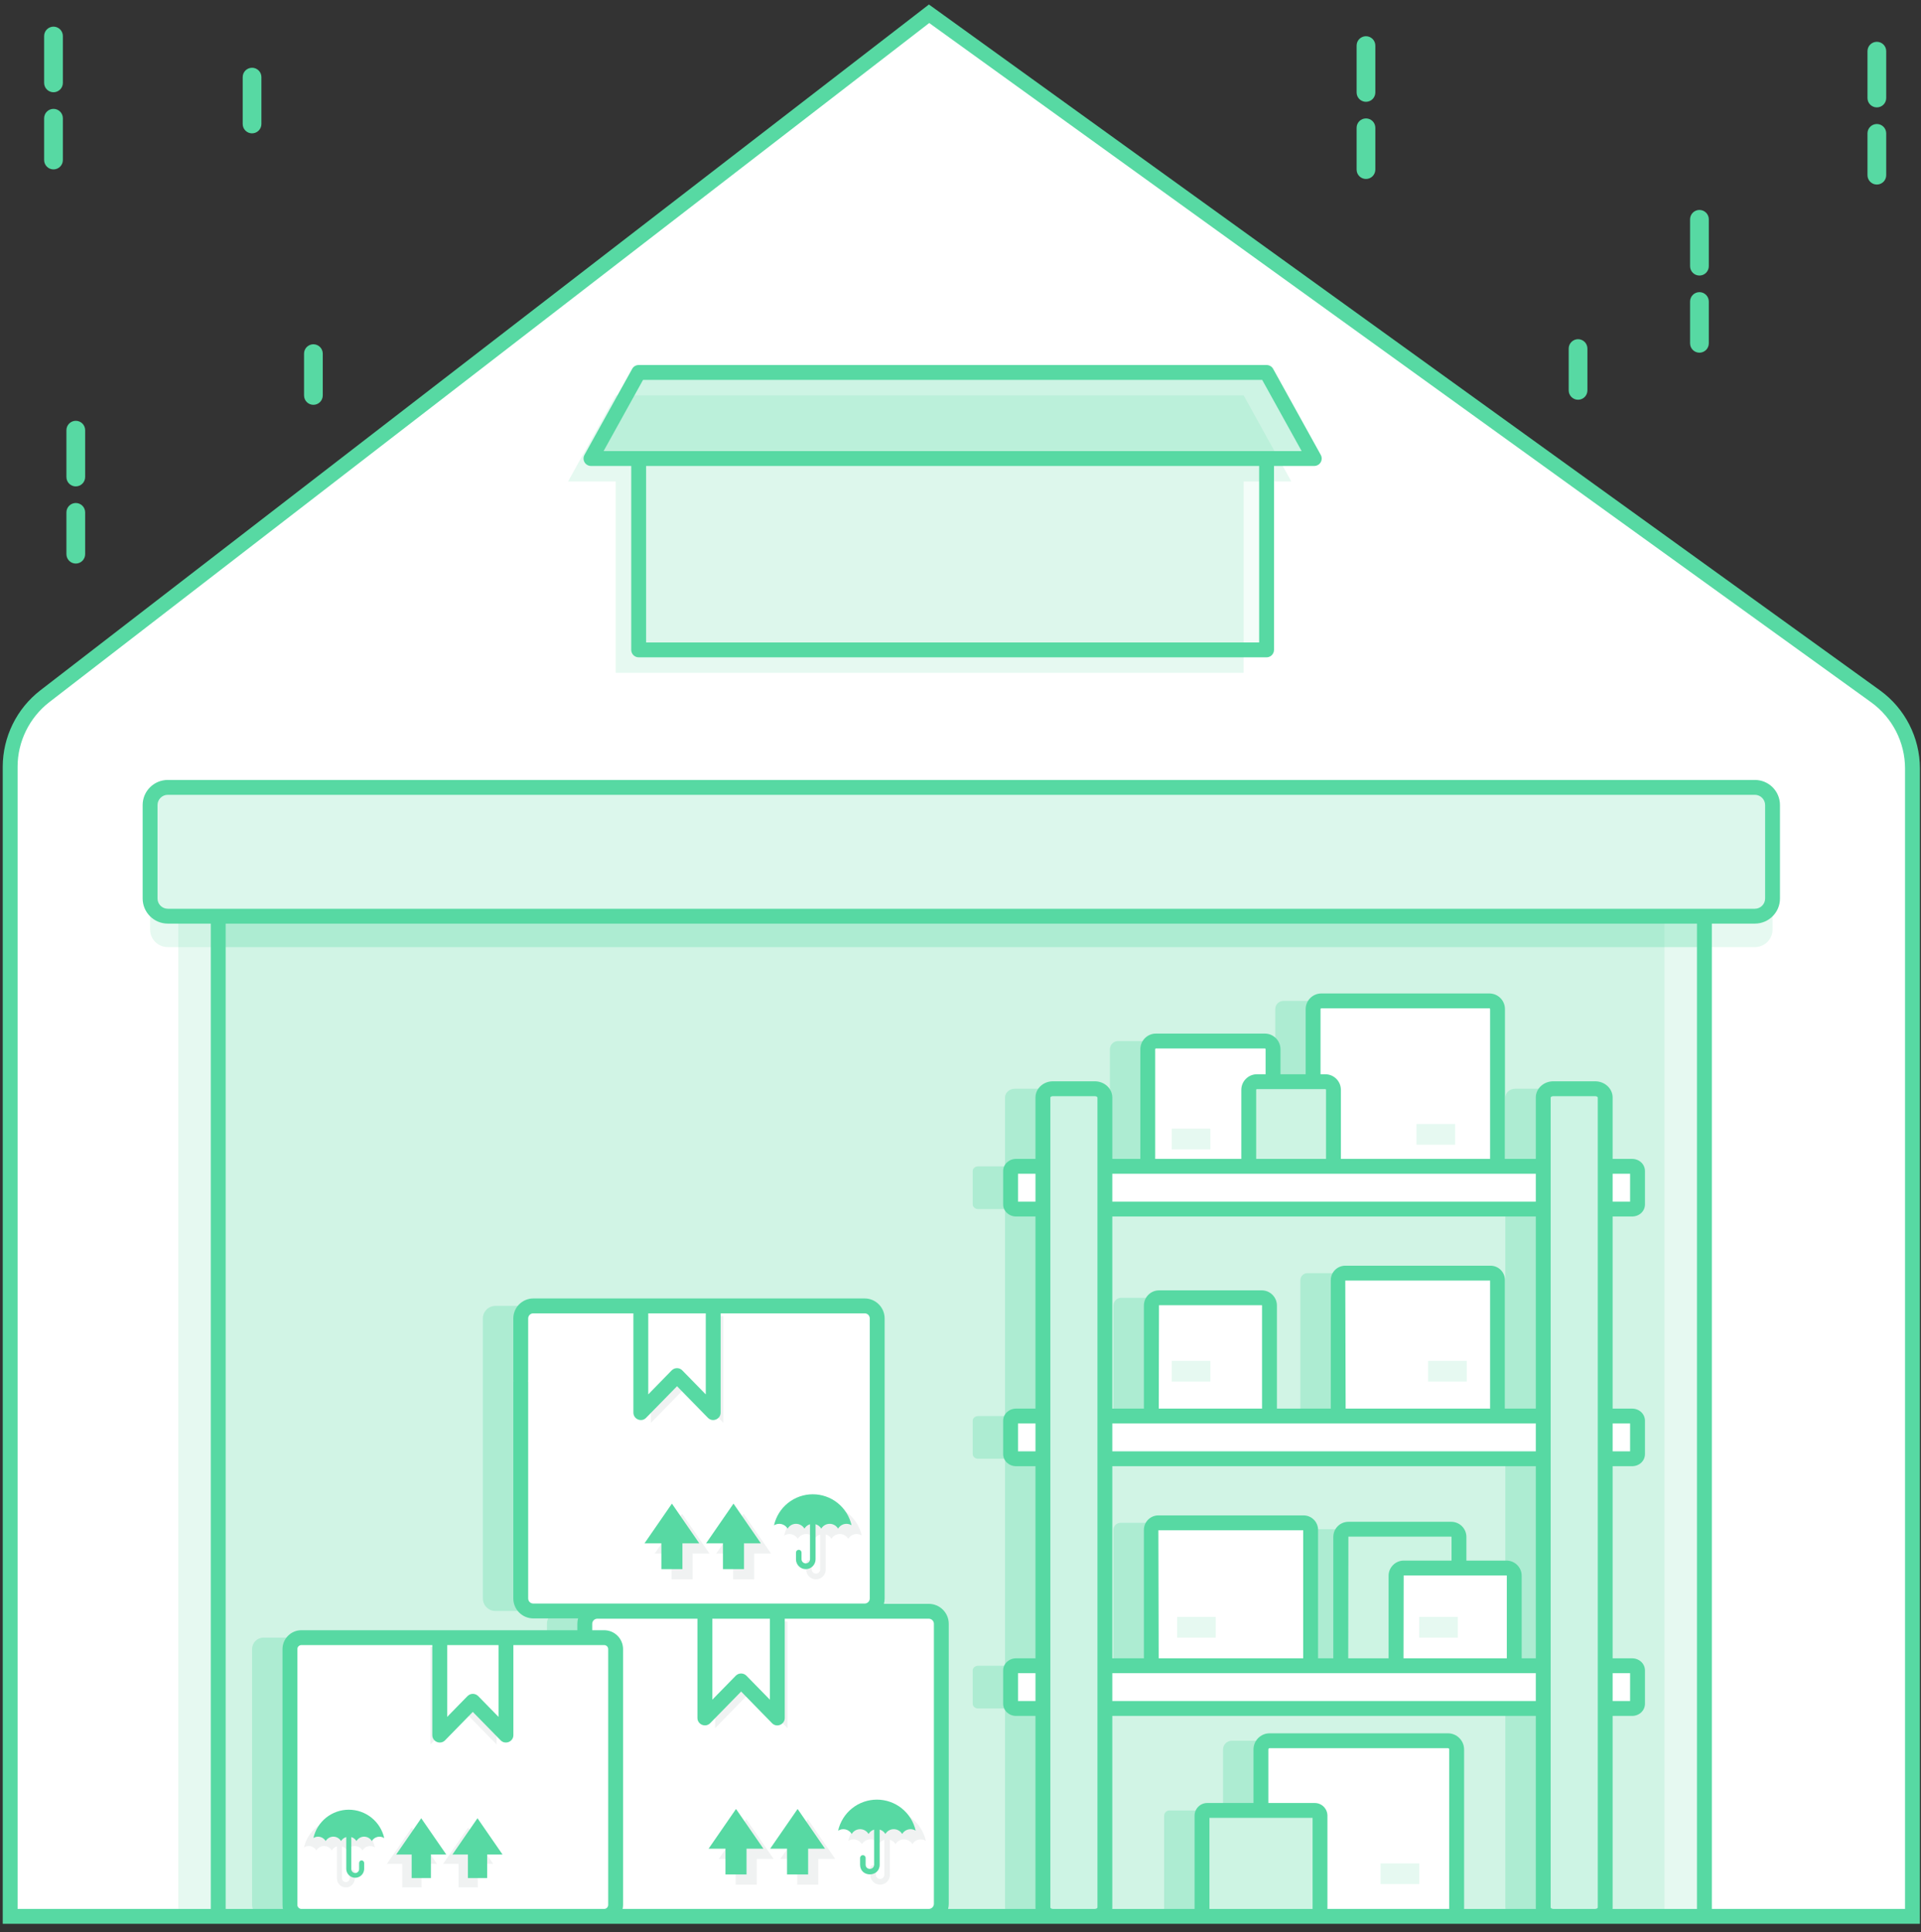 <?xml version="1.0" encoding="UTF-8"?>
<svg xmlns="http://www.w3.org/2000/svg" width="177" height="178" viewBox="0 0 177 178" fill="none">
  <rect x="0" y="0" width="177" height="178" fill="#333333" stroke="none"/>
  <path d="M176.215 70.797V176.548H0.938V70.63C0.938 68.092 2.114 65.697 4.124 64.146L85.601 1.266L172.815 64.153C173.867 64.912 174.724 65.91 175.315 67.065C175.907 68.22 176.215 69.499 176.215 70.796V70.797Z" fill="white"></path>
  <path d="M16.428 78.016H153.363V176.548H16.428V78.016ZM118.982 44.357H114.587V61.988H56.731V44.357H52.343L56.731 36.422H114.587L118.982 44.357Z" fill="#57D9A3" fill-opacity="0.15"></path>
  <path d="M163.323 77.023V85.636C163.323 86.533 162.59 87.259 161.693 87.259H157.044V78.016H20.109V87.259H15.46C14.563 87.259 13.83 86.533 13.83 85.636V77.023C13.83 76.591 14.002 76.177 14.307 75.871C14.613 75.565 15.027 75.394 15.46 75.394H161.693C162.125 75.394 162.54 75.565 162.845 75.871C163.151 76.177 163.323 76.591 163.323 77.023Z" fill="#57D9A3" fill-opacity="0.15"></path>
  <path d="M20.109 78.016H157.045V176.548H20.109V78.016Z" fill="#57D9A3" fill-opacity="0.15"></path>
  <path d="M20.109 78.016H157.045V87.259H20.109V78.016ZM146.887 111.39C147.17 111.39 147.391 111.202 147.391 110.961V107.883C147.391 107.643 147.17 107.454 146.887 107.454H144.413V101.114C144.413 100.664 144 100.301 143.492 100.301H139.625C139.117 100.301 138.704 100.665 138.704 101.114V107.454H134.494V92.965C134.494 92.549 134.156 92.211 133.74 92.211H118.257C117.84 92.211 117.502 92.549 117.502 92.965V99.65H113.808V96.665C113.808 96.25 113.47 95.911 113.054 95.911H103.014C102.815 95.913 102.624 95.993 102.484 96.134C102.344 96.275 102.266 96.466 102.266 96.665V107.454H98.312V101.114C98.312 100.664 97.899 100.301 97.391 100.301H93.523C93.015 100.301 92.602 100.665 92.602 101.114V107.454H90.129C89.854 107.454 89.625 107.643 89.625 107.883V110.961C89.625 111.201 89.854 111.39 90.129 111.39H92.602V130.458H90.129C89.854 130.458 89.625 130.647 89.625 130.887V133.965C89.625 134.206 89.854 134.394 90.129 134.394H92.602V153.463H90.129C89.854 153.463 89.625 153.651 89.625 153.892V156.97C89.625 157.21 89.854 157.399 90.129 157.399H92.602V175.735C92.602 176.184 93.015 176.548 93.523 176.548H97.391C97.899 176.548 98.312 176.184 98.312 175.735V157.399H138.704V175.735C138.704 176.184 139.117 176.548 139.625 176.548H143.492C144 176.548 144.413 176.184 144.413 175.735V157.399H146.887C147.17 157.399 147.391 157.21 147.391 156.97V153.892C147.391 153.651 147.17 153.463 146.887 153.463H144.413V134.394H146.887C147.17 134.394 147.391 134.206 147.391 133.965V130.887C147.391 130.647 147.17 130.458 146.887 130.458H144.413V111.39H146.887ZM138.704 153.463H136.035V145.171C136.035 144.982 135.96 144.801 135.826 144.668C135.693 144.534 135.512 144.459 135.323 144.459H130.941V141.594C130.941 141.406 130.866 141.224 130.732 141.091C130.599 140.957 130.418 140.882 130.229 140.882H120.754C120.367 140.882 120.049 141.202 120.049 141.594V153.463H117.271V140.945C117.27 140.773 117.201 140.607 117.079 140.485C116.957 140.363 116.791 140.294 116.619 140.294H103.242C103.069 140.294 102.903 140.363 102.781 140.485C102.659 140.607 102.59 140.773 102.59 140.945V153.463H98.311V134.394H138.704L138.704 153.463ZM138.704 130.458H134.494V117.942C134.494 117.769 134.425 117.603 134.303 117.481C134.181 117.359 134.015 117.29 133.843 117.29H120.467C120.294 117.29 120.128 117.359 120.006 117.481C119.884 117.603 119.815 117.769 119.815 117.942V130.458H113.483V120.277C113.483 120.088 113.408 119.908 113.274 119.774C113.141 119.641 112.96 119.566 112.772 119.566H103.296C102.909 119.566 102.591 119.885 102.591 120.278V130.459H98.312V111.391H138.704V130.458Z" fill="#57D9A3" fill-opacity="0.3"></path>
  <path d="M129.924 160.372H113.493C113.281 160.372 113.077 160.456 112.927 160.606C112.776 160.757 112.692 160.96 112.692 161.173V166.794H107.747C107.619 166.794 107.497 166.845 107.406 166.936C107.316 167.026 107.265 167.149 107.265 167.277V176.549H130.725V161.173C130.725 160.96 130.641 160.757 130.49 160.606C130.34 160.456 130.136 160.372 129.924 160.372ZM82.092 148.44H51.556C51.404 148.44 51.253 148.469 51.112 148.528C50.972 148.586 50.844 148.671 50.737 148.778C50.629 148.886 50.544 149.013 50.486 149.154C50.427 149.294 50.397 149.445 50.397 149.597V150.87H24.281C23.701 150.87 23.227 151.343 23.227 151.928V175.489C23.227 176.075 23.701 176.547 24.281 176.547H82.092C82.398 176.547 82.692 176.424 82.908 176.207C83.124 175.99 83.246 175.697 83.246 175.39V149.597C83.246 149.29 83.125 148.996 82.908 148.779C82.692 148.562 82.398 148.44 82.091 148.439L82.092 148.44ZM45.648 148.416H76.185C76.492 148.415 76.785 148.293 77.002 148.076C77.218 147.859 77.34 147.565 77.34 147.259V121.466C77.34 121.16 77.219 120.866 77.002 120.649C76.786 120.432 76.492 120.31 76.186 120.309H45.649C45.497 120.309 45.346 120.339 45.206 120.397C45.065 120.455 44.938 120.54 44.83 120.648C44.722 120.755 44.637 120.883 44.579 121.023C44.521 121.164 44.491 121.314 44.491 121.466V147.258C44.491 147.899 45.011 148.416 45.648 148.416Z" fill="#57D9A3" fill-opacity="0.3"></path>
  <path d="M163.323 74.168V82.781C163.323 83.678 162.59 84.404 161.693 84.404H15.46C14.563 84.404 13.83 83.678 13.83 82.781V74.168C13.83 73.736 14.002 73.321 14.307 73.016C14.613 72.71 15.027 72.538 15.46 72.538H161.693C162.125 72.538 162.54 72.71 162.845 73.016C163.151 73.321 163.323 73.736 163.323 74.168Z" fill="#DCF7EC"></path>
  <path d="M58.848 42.242H116.703V59.872H58.848V42.242Z" fill="#57D9A3" fill-opacity="0.07"></path>
  <path d="M121.096 42.242L116.702 34.311H58.847L54.453 42.242H121.096Z" fill="#57D9A3" fill-opacity="0.3"></path>
  <path d="M150.88 107.883V110.961C150.88 111.201 150.658 111.39 150.376 111.39H93.618C93.343 111.39 93.113 111.202 93.113 110.961V107.883C93.113 107.643 93.343 107.454 93.618 107.454H150.376C150.658 107.454 150.88 107.643 150.88 107.883ZM150.88 130.888V133.965C150.88 134.206 150.658 134.394 150.376 134.394H93.618C93.343 134.394 93.113 134.206 93.113 133.965V130.888C93.113 130.647 93.343 130.458 93.618 130.458H150.376C150.658 130.458 150.88 130.647 150.88 130.888ZM150.88 153.892V156.97C150.88 157.21 150.658 157.399 150.376 157.399H93.618C93.343 157.399 93.113 157.21 93.113 156.97V153.892C93.113 153.651 93.343 153.463 93.618 153.463H150.376C150.658 153.463 150.88 153.651 150.88 153.892Z" fill="white"></path>
  <path d="M150.88 107.883V110.961C150.88 111.201 150.658 111.39 150.376 111.39H93.618C93.343 111.39 93.113 111.202 93.113 110.961V107.883C93.113 107.643 93.343 107.454 93.618 107.454H150.376C150.658 107.454 150.88 107.643 150.88 107.883ZM150.88 130.888V133.965C150.88 134.206 150.658 134.394 150.376 134.394H93.618C93.343 134.394 93.113 134.206 93.113 133.965V130.888C93.113 130.647 93.343 130.458 93.618 130.458H150.376C150.658 130.458 150.88 130.647 150.88 130.888ZM150.88 153.892V156.97C150.88 157.21 150.658 157.399 150.376 157.399H93.618C93.343 157.399 93.113 157.21 93.113 156.97V153.892C93.113 153.651 93.343 153.463 93.618 153.463H150.376C150.658 153.463 150.88 153.651 150.88 153.892Z" fill="white"></path>
  <path d="M101.799 101.114V175.735C101.799 176.184 101.387 176.548 100.878 176.548H97.011C96.502 176.548 96.09 176.184 96.09 175.735V101.114C96.09 100.665 96.502 100.301 97.011 100.301H100.878C101.387 100.301 101.799 100.665 101.799 101.114ZM147.9 101.114V175.735C147.9 176.184 147.488 176.548 146.98 176.548H143.112C142.604 176.548 142.191 176.184 142.191 175.735V101.114C142.191 100.665 142.604 100.301 143.112 100.301H146.98C147.488 100.301 147.9 100.665 147.9 101.114Z" fill="white"></path>
  <path d="M101.799 101.114V175.735C101.799 176.184 101.387 176.548 100.878 176.548H97.011C96.502 176.548 96.09 176.184 96.09 175.735V101.114C96.09 100.665 96.502 100.301 97.011 100.301H100.878C101.387 100.301 101.799 100.665 101.799 101.114ZM147.9 101.114V175.735C147.9 176.184 147.488 176.548 146.98 176.548H143.112C142.604 176.548 142.191 176.184 142.191 175.735V101.114C142.191 100.665 142.604 100.301 143.112 100.301H146.98C147.488 100.301 147.9 100.665 147.9 101.114Z" fill="#57D9A3" fill-opacity="0.3"></path>
  <path d="M117.296 96.665V107.454H105.752V96.665C105.752 96.466 105.83 96.275 105.97 96.134C106.11 95.993 106.301 95.913 106.5 95.911H116.54C116.957 95.911 117.296 96.249 117.296 96.665ZM116.97 120.278V130.459H106.077V120.278C106.077 119.885 106.397 119.566 106.784 119.566H116.258C116.651 119.566 116.97 119.885 116.97 120.278Z" fill="white"></path>
  <path d="M134.432 141.594V153.463H123.539V141.594C123.539 141.202 123.859 140.882 124.245 140.882H133.721C134.113 140.882 134.432 141.202 134.432 141.594Z" fill="#CDF4E3"></path>
  <path d="M137.982 92.965V107.454H120.99V92.965C120.99 92.549 121.328 92.211 121.744 92.211H137.228C137.644 92.211 137.982 92.549 137.982 92.965ZM137.982 117.942V130.458H123.303V117.942C123.303 117.582 123.594 117.29 123.954 117.29H137.33C137.69 117.29 137.982 117.582 137.982 117.942ZM120.758 140.945V153.463H106.078V140.945C106.078 140.586 106.37 140.294 106.73 140.294H120.106C120.466 140.294 120.758 140.586 120.758 140.945ZM134.212 161.173V176.548H116.18V161.173C116.18 160.731 116.539 160.372 116.981 160.372H133.412C133.853 160.372 134.213 160.731 134.213 161.173H134.212Z" fill="white"></path>
  <path d="M122.864 100.405V107.454H115.061V100.405C115.061 99.989 115.399 99.65 115.815 99.65H122.11C122.526 99.65 122.864 99.989 122.864 100.405Z" fill="#CDF4E3"></path>
  <path d="M139.524 145.171V153.463H128.631V145.171C128.631 144.779 128.951 144.459 129.337 144.459H138.813C139.204 144.459 139.524 144.778 139.524 145.171Z" fill="white"></path>
  <path d="M121.628 167.277V176.548H110.754V167.277C110.754 167.01 110.97 166.794 111.237 166.794H121.145C121.412 166.794 121.628 167.01 121.628 167.276V167.277Z" fill="#CDF4E3"></path>
  <path d="M108.457 148.962H112.02V150.87H108.457V148.962ZM130.763 148.962H134.325V150.87H130.763V148.962ZM107.961 125.374H111.523V127.282H107.961V125.374ZM131.582 125.374H135.145V127.282H131.582V125.374ZM130.513 103.552H134.075V105.46H130.513V103.552ZM107.961 103.98H111.523V105.888H107.961V103.98ZM127.2 171.671H130.763V173.578H127.2V171.671Z" fill="#57D9A3" fill-opacity="0.15"></path>
  <path d="M53.883 149.597V175.389C53.883 176.03 54.403 176.547 55.04 176.547H85.577C85.884 176.546 86.177 176.424 86.394 176.207C86.611 175.99 86.732 175.696 86.732 175.389V149.598C86.732 149.291 86.611 148.997 86.394 148.78C86.178 148.563 85.884 148.44 85.577 148.44H55.041C54.889 148.44 54.738 148.47 54.598 148.528C54.457 148.586 54.33 148.671 54.222 148.778C54.114 148.886 54.029 149.014 53.971 149.154C53.913 149.294 53.883 149.445 53.883 149.597Z" fill="white"></path>
  <path d="M72.559 149.381V159.213L69.224 155.801L65.889 159.213V149.381H72.559ZM78.164 169.598C78.265 169.533 78.379 169.49 78.497 169.47C78.616 169.451 78.737 169.455 78.854 169.484C78.971 169.512 79.081 169.563 79.178 169.635C79.275 169.707 79.356 169.797 79.416 169.901C79.573 169.635 79.862 169.459 80.19 169.459C80.519 169.459 80.808 169.635 80.967 169.9C81.08 169.705 81.264 169.561 81.48 169.496V172.73C81.476 172.831 81.433 172.926 81.36 172.996C81.287 173.066 81.19 173.105 81.089 173.105C80.988 173.105 80.891 173.066 80.818 172.996C80.745 172.926 80.702 172.831 80.698 172.73V172.106C80.699 172.072 80.694 172.037 80.682 172.005C80.67 171.972 80.652 171.942 80.628 171.917C80.604 171.892 80.575 171.872 80.543 171.858C80.511 171.845 80.477 171.838 80.442 171.838C80.408 171.838 80.374 171.845 80.342 171.858C80.31 171.872 80.281 171.892 80.257 171.917C80.234 171.942 80.215 171.972 80.203 172.005C80.191 172.037 80.186 172.072 80.188 172.106V172.729C80.188 172.969 80.282 173.198 80.452 173.367C80.621 173.536 80.85 173.631 81.09 173.631C81.329 173.631 81.558 173.536 81.727 173.367C81.897 173.198 81.992 172.969 81.992 172.729V169.496C82.214 169.56 82.402 169.705 82.517 169.9C82.595 169.766 82.708 169.654 82.843 169.576C82.978 169.499 83.132 169.458 83.288 169.459C83.62 169.459 83.909 169.635 84.065 169.9C84.125 169.798 84.205 169.708 84.301 169.637C84.396 169.565 84.505 169.514 84.62 169.485C84.736 169.456 84.856 169.45 84.974 169.468C85.091 169.486 85.204 169.527 85.306 169.589C85.124 168.779 84.671 168.055 84.022 167.537C83.374 167.018 82.568 166.736 81.738 166.736C80.905 166.736 80.098 167.019 79.448 167.539C78.798 168.059 78.345 168.785 78.164 169.598ZM73.457 173.63H75.398V171.256H76.953L74.429 167.597L71.903 171.256H73.457V173.63ZM67.783 173.63H69.725V171.256H71.279L68.755 167.597L66.229 171.256H67.783V173.63Z" fill="#F0F2F2"></path>
  <path d="M71.62 148.441V158.272L68.285 154.861L64.95 158.272V148.441H71.62ZM47.978 121.466V147.258C47.978 147.899 48.498 148.416 49.136 148.416H79.673C79.979 148.415 80.273 148.293 80.49 148.076C80.706 147.859 80.828 147.565 80.828 147.259V121.466C80.828 121.16 80.706 120.866 80.49 120.649C80.273 120.432 79.979 120.31 79.673 120.309H49.136C48.984 120.309 48.834 120.339 48.693 120.397C48.553 120.455 48.425 120.54 48.318 120.648C48.21 120.755 48.125 120.883 48.067 121.023C48.008 121.164 47.978 121.314 47.978 121.466Z" fill="white"></path>
  <path d="M66.651 121.25V131.081L63.316 127.67L59.98 131.081V121.25H66.651ZM72.255 141.466C72.357 141.402 72.471 141.359 72.589 141.339C72.708 141.319 72.829 141.324 72.946 141.352C73.063 141.38 73.173 141.432 73.27 141.504C73.366 141.575 73.447 141.666 73.508 141.77C73.664 141.504 73.953 141.328 74.282 141.328C74.611 141.328 74.9 141.504 75.058 141.77C75.172 141.575 75.356 141.43 75.572 141.366V144.599C75.568 144.7 75.525 144.795 75.452 144.865C75.379 144.935 75.282 144.974 75.181 144.974C75.08 144.974 74.983 144.935 74.91 144.865C74.837 144.795 74.794 144.7 74.789 144.599V143.975C74.789 143.907 74.763 143.842 74.715 143.795C74.667 143.747 74.602 143.72 74.534 143.72C74.467 143.72 74.402 143.747 74.354 143.795C74.306 143.842 74.279 143.907 74.279 143.975V144.598C74.279 144.837 74.374 145.067 74.543 145.236C74.713 145.405 74.942 145.5 75.181 145.5C75.421 145.5 75.65 145.405 75.819 145.236C75.988 145.067 76.083 144.837 76.083 144.598V141.365C76.306 141.429 76.493 141.573 76.609 141.769C76.687 141.634 76.8 141.523 76.935 141.445C77.07 141.368 77.224 141.327 77.379 141.327C77.712 141.327 78.001 141.504 78.156 141.77C78.216 141.667 78.296 141.577 78.392 141.506C78.487 141.434 78.596 141.382 78.712 141.353C78.827 141.324 78.947 141.318 79.065 141.336C79.183 141.354 79.296 141.395 79.398 141.457C79.215 140.647 78.763 139.924 78.114 139.405C77.465 138.887 76.66 138.605 75.829 138.605C74.997 138.604 74.189 138.888 73.54 139.408C72.89 139.928 72.437 140.654 72.255 141.466ZM67.549 145.499H69.49V143.125H71.045L68.521 139.466L65.995 143.125H67.549V145.499ZM61.875 145.499H63.816V143.125H65.371L62.847 139.466L60.321 143.125H61.875V145.499Z" fill="#F0F2F2"></path>
  <path d="M65.713 120.309V130.14L62.377 126.73L59.042 130.14V120.309H65.713ZM56.722 151.928V175.489C56.722 176.075 56.247 176.547 55.664 176.547H27.767C27.187 176.547 26.713 176.075 26.713 175.489V151.928C26.713 151.342 27.187 150.87 27.767 150.87H55.664C56.247 150.87 56.722 151.343 56.722 151.928Z" fill="white"></path>
  <path d="M39.66 151.73V160.711L42.707 157.595L45.754 160.711V151.73H39.66ZM34.541 170.199C34.448 170.14 34.344 170.1 34.236 170.083C34.127 170.065 34.016 170.069 33.909 170.095C33.803 170.121 33.702 170.168 33.614 170.233C33.526 170.299 33.451 170.381 33.396 170.476C33.324 170.353 33.22 170.251 33.096 170.18C32.972 170.109 32.832 170.072 32.689 170.072C32.388 170.072 32.125 170.233 31.98 170.476C31.876 170.297 31.708 170.165 31.51 170.106V173.06C31.516 173.151 31.556 173.237 31.622 173.299C31.689 173.361 31.776 173.396 31.868 173.396C31.959 173.396 32.047 173.361 32.113 173.299C32.179 173.237 32.219 173.151 32.225 173.06V172.491C32.225 172.429 32.25 172.369 32.293 172.325C32.337 172.282 32.397 172.257 32.459 172.257C32.52 172.257 32.58 172.282 32.624 172.325C32.667 172.369 32.692 172.429 32.692 172.491V173.06C32.692 173.279 32.605 173.488 32.451 173.643C32.296 173.797 32.087 173.884 31.868 173.884C31.649 173.884 31.44 173.797 31.285 173.643C31.131 173.488 31.044 173.279 31.044 173.06V170.106C30.842 170.163 30.67 170.295 30.563 170.476C30.492 170.352 30.389 170.25 30.265 170.179C30.142 170.109 30.002 170.071 29.86 170.072C29.556 170.072 29.293 170.233 29.15 170.476C29.095 170.382 29.022 170.3 28.934 170.235C28.847 170.169 28.748 170.122 28.642 170.096C28.537 170.069 28.427 170.064 28.32 170.08C28.212 170.097 28.109 170.134 28.016 170.191C28.182 169.451 28.596 168.79 29.189 168.316C29.781 167.842 30.517 167.585 31.275 167.585C32.871 167.585 34.209 168.701 34.541 170.198V170.199ZM38.84 173.882H37.067V171.714H35.647L37.952 168.372L40.26 171.714H38.84V173.882ZM44.023 173.882H42.25V171.714H40.83L43.135 168.372L45.443 171.714H44.023V173.882Z" fill="#F0F2F2"></path>
  <path d="M40.523 150.87V159.852L43.57 156.736L46.617 159.852V150.87H40.523Z" fill="white"></path>
  <path d="M173.215 63.598L86.001 0.71L85.59 0.416L3.71 63.605C2.637 64.436 1.768 65.5 1.169 66.718C0.57 67.935 0.256 69.273 0.252 70.63V177.234H176.899V70.794C176.899 67.953 175.522 65.262 173.215 63.598ZM27.769 175.865C27.564 175.865 27.399 175.693 27.399 175.488V151.928C27.399 151.723 27.564 151.559 27.769 151.559H39.833V159.85C39.833 160.473 40.592 160.763 41.011 160.329L43.565 157.714L46.125 160.329C46.528 160.753 47.303 160.487 47.303 159.85V151.559H55.67C55.875 151.559 56.039 151.723 56.039 151.928V175.488C56.039 175.693 55.875 175.865 55.67 175.865H27.769ZM41.203 151.559H45.934V158.173L44.058 156.255C43.928 156.125 43.749 156.05 43.565 156.05C43.387 156.05 43.209 156.125 43.078 156.255L41.203 158.173V151.559ZM57.368 175.865C57.395 175.741 57.409 175.618 57.409 175.488V151.928C57.409 150.97 56.628 150.189 55.67 150.189H54.567V149.6C54.567 149.34 54.78 149.128 55.04 149.128H64.262V158.275C64.262 158.883 65.016 159.186 65.44 158.748L68.288 155.838L71.13 158.748C71.561 159.202 72.307 158.872 72.307 158.275V149.128H85.576C85.837 149.128 86.049 149.34 86.049 149.6V175.392C86.049 175.652 85.837 175.865 85.576 175.865H57.368ZM48.659 127.232C48.659 127.205 48.666 127.17 48.666 127.136V121.467C48.666 121.207 48.871 120.995 49.138 120.995H58.361V130.142C58.361 130.755 59.114 131.054 59.531 130.621L62.38 127.711L65.228 130.621C65.675 131.068 66.399 130.729 66.399 130.142V120.995H79.674C79.935 120.995 80.14 121.207 80.14 121.467V147.259C80.14 147.519 79.935 147.731 79.674 147.731H49.138C48.871 147.731 48.666 147.519 48.666 147.259V127.328C48.666 127.294 48.659 127.266 48.659 127.232ZM59.73 120.995H65.029V128.464L62.866 126.253C62.609 125.982 62.163 125.976 61.887 126.253L59.73 128.464V120.995ZM65.632 149.128H70.938V156.591L68.775 154.379C68.711 154.314 68.634 154.263 68.55 154.227C68.466 154.192 68.376 154.174 68.285 154.174C68.194 154.174 68.103 154.192 68.019 154.227C67.935 154.263 67.859 154.314 67.795 154.379L65.632 156.591V149.128ZM97.011 175.865C96.867 175.865 96.778 175.782 96.778 175.734V101.112C96.778 101.07 96.867 100.988 97.011 100.988H100.879C101.023 100.988 101.119 101.07 101.119 101.112V175.734C101.119 175.782 101.023 175.865 100.879 175.865H97.011ZM95.408 156.714H93.799V154.147H95.408V156.714ZM95.408 133.709H93.799V131.141H95.408V133.709ZM95.408 110.704H93.799V108.136H95.408V110.704ZM137.297 106.767H123.549V100.406C123.549 100.025 123.397 99.659 123.128 99.39C122.858 99.12 122.492 98.969 122.111 98.969H121.673V92.964C121.673 92.93 121.707 92.895 121.748 92.895H137.228C137.27 92.895 137.297 92.93 137.297 92.964V106.767ZM122.111 100.338C122.145 100.338 122.179 100.365 122.179 100.406V106.767H115.743V100.406C115.743 100.365 115.778 100.338 115.812 100.338H122.111ZM116.613 98.969H115.812C115.024 98.969 114.374 99.612 114.374 100.406V106.767H106.439V96.668C106.439 96.627 106.473 96.593 106.5 96.593H116.544C116.579 96.593 116.613 96.627 116.613 96.668V98.969ZM141.508 108.136V110.704H102.488V108.136H141.508ZM141.508 129.772H138.666V117.941C138.666 117.201 138.071 116.606 137.331 116.606H123.953C123.22 116.606 122.617 117.201 122.617 117.941V129.772H117.654V120.276C117.654 119.509 117.031 118.879 116.264 118.879H106.788C106.021 118.879 105.398 119.509 105.398 120.276V129.772H102.488V112.073H141.508V129.772ZM141.508 152.777H140.207V145.17C140.207 144.404 139.584 143.774 138.81 143.774H135.113V141.596C135.113 140.823 134.49 140.2 133.716 140.2H124.24C123.473 140.2 122.85 140.823 122.85 141.596V152.777H121.447V140.946C121.447 140.207 120.844 139.611 120.105 139.611H106.733C105.994 139.611 105.398 140.207 105.398 140.946V152.777H102.488V135.078H141.508V152.777ZM141.508 156.714H102.488V154.147H141.508V156.714ZM106.733 140.98H120.077V152.777H106.76L106.733 140.98ZM138.837 152.777H129.32L129.334 145.143H138.81C138.824 145.143 138.837 145.157 138.837 145.17V152.777ZM133.743 143.774H129.334C128.574 143.774 127.944 144.404 127.944 145.17V152.777H124.226L124.24 141.569H133.716C133.73 141.569 133.743 141.583 133.743 141.596V143.774ZM102.488 133.709V131.141H141.508V133.709H102.488ZM116.284 129.772H106.767L106.788 120.248H116.264C116.277 120.248 116.284 120.262 116.284 120.276V129.772ZM123.953 117.975H137.297V129.772H123.987L123.953 117.975ZM111.437 175.865V167.477H120.94V175.865H111.437ZM122.309 175.865V167.279C122.309 166.635 121.789 166.108 121.145 166.108H116.866V161.171C116.866 161.11 116.921 161.055 116.983 161.055H133.415C133.476 161.055 133.531 161.11 133.531 161.171V175.865H122.309ZM134.901 175.865V161.171C134.901 160.357 134.23 159.686 133.415 159.686H116.983C116.161 159.686 115.497 160.357 115.497 161.171V166.108H111.231C110.588 166.108 110.067 166.635 110.067 167.279V175.865H102.481C102.488 175.823 102.488 175.776 102.488 175.734V158.084H141.508V175.734C141.508 175.776 141.508 175.823 141.515 175.865H134.901ZM143.117 175.865C142.973 175.865 142.877 175.782 142.877 175.734V101.112C142.877 101.07 142.973 100.988 143.117 100.988H146.978C147.129 100.988 147.218 101.07 147.218 101.112V175.734C147.218 175.782 147.129 175.865 146.978 175.865H143.117ZM148.587 108.136H150.196V110.704H148.587V108.136ZM148.587 131.141H150.196V133.709H148.587V131.141ZM148.587 154.147H150.196V156.714H148.587V154.147ZM148.58 175.865C148.587 175.823 148.587 175.776 148.587 175.734V158.084H150.374C151.045 158.084 151.566 157.591 151.566 156.967V153.893C151.566 153.27 151.045 152.777 150.374 152.777H148.587V135.078H150.374C151.045 135.078 151.566 134.592 151.566 133.962V130.888C151.566 130.265 151.045 129.772 150.374 129.772H148.587V112.073H150.374C151.045 112.073 151.566 111.587 151.566 110.964V107.883C151.566 107.26 151.045 106.767 150.374 106.767H148.587V101.112C148.587 100.29 147.868 99.619 146.978 99.619H143.117C142.227 99.619 141.508 100.29 141.508 101.112V106.767H138.666V92.964C138.666 92.582 138.515 92.217 138.245 91.947C137.976 91.677 137.61 91.526 137.228 91.526H121.748C120.954 91.526 120.303 92.17 120.303 92.964V98.969H117.982V96.668C117.982 95.874 117.339 95.223 116.544 95.223H106.5C105.713 95.223 105.069 95.874 105.069 96.668V106.767H102.488V101.112C102.488 100.29 101.762 99.619 100.879 99.619H97.011C96.127 99.619 95.408 100.29 95.408 101.112V106.767H93.621C92.964 106.767 92.43 107.267 92.43 107.883V110.964C92.43 111.573 92.964 112.073 93.621 112.073H95.408V129.772H93.621C92.964 129.772 92.43 130.272 92.43 130.888V133.962C92.43 134.579 92.964 135.078 93.621 135.078H95.408V152.777H93.621C92.964 152.777 92.43 153.277 92.43 153.893V156.967C92.43 157.584 92.964 158.084 93.621 158.084H95.408V175.734C95.408 175.776 95.408 175.823 95.415 175.865H87.357C87.398 175.714 87.418 175.556 87.418 175.392V149.6C87.418 148.58 86.59 147.759 85.576 147.759H81.441C81.489 147.601 81.51 147.43 81.51 147.259V121.467C81.51 120.454 80.688 119.625 79.674 119.625H49.138C48.649 119.625 48.181 119.819 47.836 120.165C47.49 120.51 47.296 120.978 47.296 121.467V127.136C47.296 127.17 47.296 127.205 47.303 127.232C47.296 127.266 47.296 127.294 47.296 127.328V147.259C47.296 148.272 48.118 149.101 49.138 149.101H53.267C53.165 149.434 53.208 149.71 53.198 150.189H27.769C26.811 150.189 26.03 150.97 26.03 151.928C26.044 176.999 25.994 175.517 26.071 175.865H20.792V85.09H156.358V175.865H148.58ZM15.459 83.721C14.938 83.721 14.514 83.296 14.514 82.783V74.169C14.514 73.649 14.938 73.225 15.459 73.225H161.692C162.212 73.225 162.637 73.649 162.637 74.169V82.783C162.637 83.296 162.212 83.721 161.692 83.721H15.459ZM175.529 175.865H157.728V85.09H161.692C162.972 85.09 164.006 84.056 164.006 82.783V74.169C164.006 72.889 162.972 71.855 161.692 71.855H15.459C14.185 71.855 13.144 72.889 13.144 74.169V82.783C13.146 83.395 13.391 83.982 13.825 84.415C14.258 84.847 14.846 85.09 15.459 85.09H19.423V175.865H1.621V70.63C1.621 68.322 2.717 66.097 4.545 64.687L85.618 2.121L172.414 64.707C174.365 66.118 175.529 68.391 175.529 70.794V175.865Z" fill="#57D9A3"></path>
  <path d="M117.304 33.979C117.244 33.872 117.157 33.783 117.05 33.722C116.944 33.66 116.824 33.628 116.701 33.63H58.846C58.6 33.63 58.367 33.76 58.25 33.979L53.855 41.907C53.796 42.012 53.766 42.13 53.767 42.25C53.768 42.37 53.801 42.488 53.862 42.591C53.923 42.694 54.01 42.78 54.115 42.839C54.219 42.898 54.337 42.929 54.457 42.928H58.161V59.873C58.161 60.25 58.469 60.558 58.846 60.558H116.701C117.078 60.558 117.386 60.25 117.386 59.873V42.928H121.097C121.216 42.927 121.334 42.896 121.437 42.836C121.541 42.777 121.627 42.691 121.687 42.588C121.747 42.485 121.779 42.368 121.78 42.248C121.781 42.129 121.751 42.011 121.693 41.907L117.304 33.979ZM116.017 59.189H59.531V42.928H116.017V59.189ZM55.614 41.558L59.25 34.999H116.297L119.933 41.558H55.614ZM80.798 165.796C79.966 165.796 79.158 166.079 78.509 166.599C77.859 167.119 77.406 167.845 77.224 168.657C77.326 168.593 77.439 168.549 77.558 168.53C77.677 168.51 77.798 168.515 77.915 168.543C78.032 168.571 78.142 168.623 78.238 168.695C78.335 168.766 78.416 168.857 78.477 168.96C78.633 168.695 78.922 168.519 79.251 168.519C79.58 168.519 79.869 168.695 80.028 168.96C80.14 168.766 80.322 168.622 80.541 168.556V171.789C80.541 172.302 79.759 172.307 79.759 171.789V171.166C79.759 171.099 79.732 171.034 79.684 170.986C79.636 170.938 79.571 170.911 79.504 170.911C79.436 170.911 79.371 170.938 79.323 170.986C79.275 171.034 79.248 171.099 79.248 171.166V171.789C79.248 172.982 81.052 172.979 81.052 171.789V168.556C81.275 168.619 81.463 168.764 81.578 168.96C81.657 168.826 81.769 168.714 81.904 168.636C82.04 168.559 82.193 168.518 82.349 168.519C82.681 168.519 82.969 168.695 83.125 168.96C83.186 168.858 83.266 168.768 83.361 168.697C83.457 168.625 83.565 168.573 83.681 168.544C83.796 168.515 83.916 168.509 84.034 168.527C84.152 168.545 84.265 168.586 84.367 168.648C84.184 167.838 83.731 167.115 83.082 166.596C82.434 166.078 81.628 165.796 80.798 165.796ZM70.963 170.316H72.518V172.69H74.46V170.316H76.014L73.491 166.657L70.963 170.316ZM65.29 170.316H66.844V172.69H68.785V170.316H70.34L67.817 166.657L65.29 170.316ZM72.57 140.829C72.727 140.563 73.016 140.387 73.344 140.387C73.673 140.387 73.962 140.563 74.121 140.829C74.235 140.634 74.418 140.49 74.635 140.425V143.658C74.63 143.759 74.587 143.854 74.514 143.924C74.442 143.994 74.344 144.033 74.243 144.033C74.142 144.033 74.045 143.994 73.972 143.924C73.899 143.854 73.856 143.759 73.852 143.658V143.035C73.852 143.001 73.846 142.968 73.833 142.937C73.82 142.906 73.801 142.878 73.777 142.854C73.754 142.831 73.725 142.812 73.695 142.799C73.663 142.786 73.63 142.78 73.597 142.78C73.563 142.78 73.53 142.786 73.499 142.799C73.468 142.812 73.44 142.831 73.416 142.854C73.392 142.878 73.374 142.906 73.361 142.937C73.348 142.968 73.341 143.001 73.341 143.035V143.658C73.341 143.897 73.436 144.127 73.606 144.296C73.775 144.465 74.004 144.56 74.243 144.56C74.483 144.56 74.712 144.465 74.881 144.296C75.05 144.127 75.145 143.897 75.145 143.658V140.425C75.368 140.489 75.556 140.632 75.671 140.829C75.75 140.694 75.862 140.583 75.998 140.505C76.133 140.428 76.286 140.387 76.442 140.387C76.774 140.387 77.063 140.563 77.219 140.829C77.279 140.726 77.359 140.637 77.455 140.565C77.55 140.494 77.659 140.442 77.774 140.413C77.89 140.384 78.01 140.379 78.127 140.396C78.245 140.414 78.358 140.455 78.46 140.517C78.278 139.707 77.825 138.984 77.176 138.465C76.528 137.947 75.722 137.665 74.891 137.665C74.059 137.665 73.252 137.948 72.602 138.468C71.952 138.988 71.499 139.714 71.317 140.526C71.419 140.461 71.533 140.418 71.651 140.398C71.77 140.379 71.891 140.383 72.008 140.411C72.125 140.44 72.235 140.491 72.332 140.563C72.428 140.635 72.51 140.725 72.57 140.829ZM66.612 144.559H68.553V142.185H70.107L67.584 138.526L65.057 142.185H66.612V144.559ZM60.938 144.559H62.879V142.185H64.433L61.91 138.526L59.383 142.185H60.938V144.559ZM32.137 166.724C31.378 166.724 30.642 166.983 30.05 167.457C29.457 167.931 29.044 168.592 28.878 169.333C29.001 169.257 29.145 169.209 29.302 169.209C29.604 169.209 29.864 169.374 30.008 169.613C30.08 169.49 30.184 169.388 30.308 169.317C30.432 169.246 30.573 169.208 30.716 169.208C30.859 169.208 31 169.246 31.124 169.317C31.248 169.388 31.352 169.49 31.425 169.613C31.527 169.435 31.699 169.305 31.904 169.244V172.202C31.913 172.415 32.003 172.616 32.157 172.764C32.311 172.911 32.516 172.994 32.729 172.994C32.942 172.994 33.147 172.911 33.301 172.764C33.455 172.616 33.545 172.415 33.554 172.202V171.633C33.554 171.503 33.444 171.394 33.315 171.394C33.191 171.394 33.089 171.503 33.089 171.633V172.202C33.089 172.393 32.924 172.558 32.733 172.558C32.534 172.558 32.37 172.393 32.37 172.202V169.244C32.568 169.305 32.739 169.442 32.842 169.613C32.915 169.49 33.018 169.388 33.142 169.317C33.267 169.246 33.407 169.208 33.551 169.208C33.694 169.208 33.834 169.246 33.959 169.317C34.083 169.388 34.187 169.49 34.259 169.613C34.315 169.519 34.389 169.436 34.477 169.371C34.565 169.305 34.666 169.258 34.773 169.233C34.879 169.207 34.99 169.203 35.099 169.222C35.207 169.24 35.31 169.28 35.403 169.34C35.236 168.597 34.822 167.934 34.229 167.459C33.635 166.983 32.897 166.724 32.137 166.724ZM36.505 170.853H37.929V173.023H39.703V170.853H41.12L38.812 167.511L36.505 170.853ZM41.688 170.853H43.112V173.023H44.886V170.853H46.303L43.995 167.511L41.688 170.853ZM172.932 17.002C173.161 17.002 173.38 16.911 173.542 16.75C173.704 16.588 173.795 16.368 173.795 16.14V12.287C173.795 12.058 173.704 11.839 173.542 11.677C173.38 11.515 173.161 11.424 172.932 11.424C172.703 11.424 172.484 11.515 172.322 11.677C172.16 11.839 172.069 12.058 172.069 12.287V16.139C172.069 16.616 172.455 17.002 172.932 17.002ZM172.932 9.894C173.161 9.894 173.38 9.803 173.542 9.641C173.704 9.48 173.795 9.26 173.795 9.031V4.714C173.795 4.485 173.704 4.265 173.542 4.104C173.38 3.942 173.161 3.851 172.932 3.851C172.703 3.851 172.484 3.942 172.322 4.104C172.16 4.265 172.069 4.485 172.069 4.714V9.032C172.069 9.508 172.455 9.894 172.932 9.894ZM156.585 32.492C156.814 32.492 157.033 32.401 157.195 32.24C157.357 32.078 157.448 31.858 157.448 31.63V27.778C157.448 27.549 157.357 27.329 157.195 27.168C157.033 27.006 156.814 26.915 156.585 26.915C156.356 26.915 156.137 27.006 155.975 27.168C155.813 27.329 155.722 27.549 155.722 27.778V31.63C155.722 32.107 156.109 32.492 156.585 32.492ZM156.585 25.386C156.814 25.386 157.033 25.295 157.195 25.133C157.357 24.971 157.448 24.752 157.448 24.523V20.204C157.448 19.976 157.357 19.756 157.195 19.595C157.033 19.433 156.814 19.342 156.585 19.342C156.356 19.342 156.137 19.433 155.975 19.595C155.813 19.756 155.722 19.976 155.722 20.204V24.522C155.722 24.999 156.109 25.385 156.585 25.385V25.386ZM4.929 15.607C5.158 15.607 5.377 15.516 5.539 15.354C5.701 15.193 5.792 14.973 5.792 14.744V10.892C5.792 10.779 5.769 10.667 5.726 10.562C5.683 10.457 5.619 10.362 5.539 10.282C5.459 10.202 5.364 10.139 5.259 10.095C5.155 10.052 5.042 10.03 4.929 10.03C4.816 10.03 4.704 10.052 4.599 10.095C4.494 10.139 4.399 10.202 4.319 10.282C4.239 10.362 4.175 10.457 4.132 10.562C4.089 10.667 4.066 10.779 4.066 10.892V14.744C4.066 15.221 4.453 15.607 4.929 15.607ZM4.929 8.5C5.158 8.5 5.377 8.409 5.539 8.247C5.701 8.086 5.792 7.866 5.792 7.637V3.318C5.792 3.204 5.769 3.092 5.726 2.988C5.683 2.883 5.619 2.788 5.539 2.708C5.459 2.628 5.364 2.564 5.259 2.521C5.155 2.477 5.042 2.455 4.929 2.455C4.816 2.455 4.704 2.477 4.599 2.521C4.494 2.564 4.399 2.628 4.319 2.708C4.239 2.788 4.175 2.883 4.132 2.988C4.089 3.092 4.066 3.204 4.066 3.318V7.636C4.066 8.113 4.453 8.499 4.929 8.499V8.5ZM28.876 37.295C29.105 37.295 29.325 37.204 29.486 37.042C29.648 36.88 29.739 36.661 29.739 36.432V32.58C29.739 32.351 29.648 32.132 29.486 31.97C29.325 31.808 29.105 31.717 28.876 31.717C28.648 31.717 28.428 31.808 28.266 31.97C28.105 32.132 28.014 32.351 28.014 32.58V36.432C28.014 36.909 28.399 37.295 28.876 37.295ZM23.224 12.285C23.453 12.285 23.673 12.194 23.834 12.032C23.996 11.87 24.087 11.651 24.087 11.422V7.105C24.087 6.876 23.996 6.656 23.834 6.495C23.673 6.333 23.453 6.242 23.224 6.242C22.996 6.242 22.776 6.333 22.614 6.495C22.453 6.656 22.362 6.876 22.362 7.105V11.423C22.362 11.899 22.748 12.286 23.224 12.286V12.285ZM6.984 51.919C7.213 51.919 7.432 51.828 7.593 51.666C7.755 51.504 7.846 51.285 7.846 51.056V47.204C7.846 46.975 7.755 46.756 7.593 46.594C7.431 46.432 7.212 46.341 6.983 46.341C6.754 46.341 6.535 46.432 6.373 46.594C6.211 46.756 6.12 46.975 6.12 47.204V51.056C6.12 51.533 6.507 51.919 6.983 51.919H6.984ZM6.984 44.81C7.213 44.81 7.432 44.719 7.593 44.557C7.755 44.396 7.846 44.176 7.846 43.948V39.631C7.846 39.402 7.755 39.183 7.593 39.021C7.431 38.859 7.212 38.768 6.983 38.768C6.754 38.768 6.535 38.859 6.373 39.021C6.211 39.183 6.12 39.402 6.12 39.631V43.949C6.12 44.426 6.507 44.812 6.983 44.812L6.984 44.81ZM145.402 36.828C145.63 36.828 145.85 36.738 146.012 36.576C146.173 36.414 146.264 36.195 146.264 35.966V32.113C146.264 31.884 146.173 31.665 146.012 31.503C145.85 31.341 145.63 31.25 145.402 31.25C145.173 31.25 144.953 31.341 144.792 31.503C144.63 31.665 144.539 31.884 144.539 32.113V35.966C144.539 36.443 144.925 36.828 145.402 36.828ZM125.861 16.487C126.09 16.487 126.309 16.396 126.47 16.235C126.632 16.073 126.723 15.853 126.723 15.625V11.773C126.723 11.544 126.632 11.325 126.47 11.163C126.308 11.001 126.089 10.91 125.86 10.91C125.631 10.91 125.412 11.001 125.25 11.163C125.088 11.325 124.998 11.544 124.998 11.773V15.625C124.998 16.102 125.384 16.487 125.861 16.487ZM125.861 9.38C126.09 9.38 126.309 9.289 126.47 9.128C126.632 8.966 126.723 8.746 126.723 8.518V4.2C126.723 3.971 126.632 3.751 126.47 3.59C126.308 3.428 126.089 3.337 125.86 3.337C125.631 3.337 125.412 3.428 125.25 3.59C125.088 3.751 124.998 3.971 124.998 4.2V8.518C124.998 8.994 125.384 9.38 125.861 9.38Z" fill="#57D9A3"></path>
</svg>
